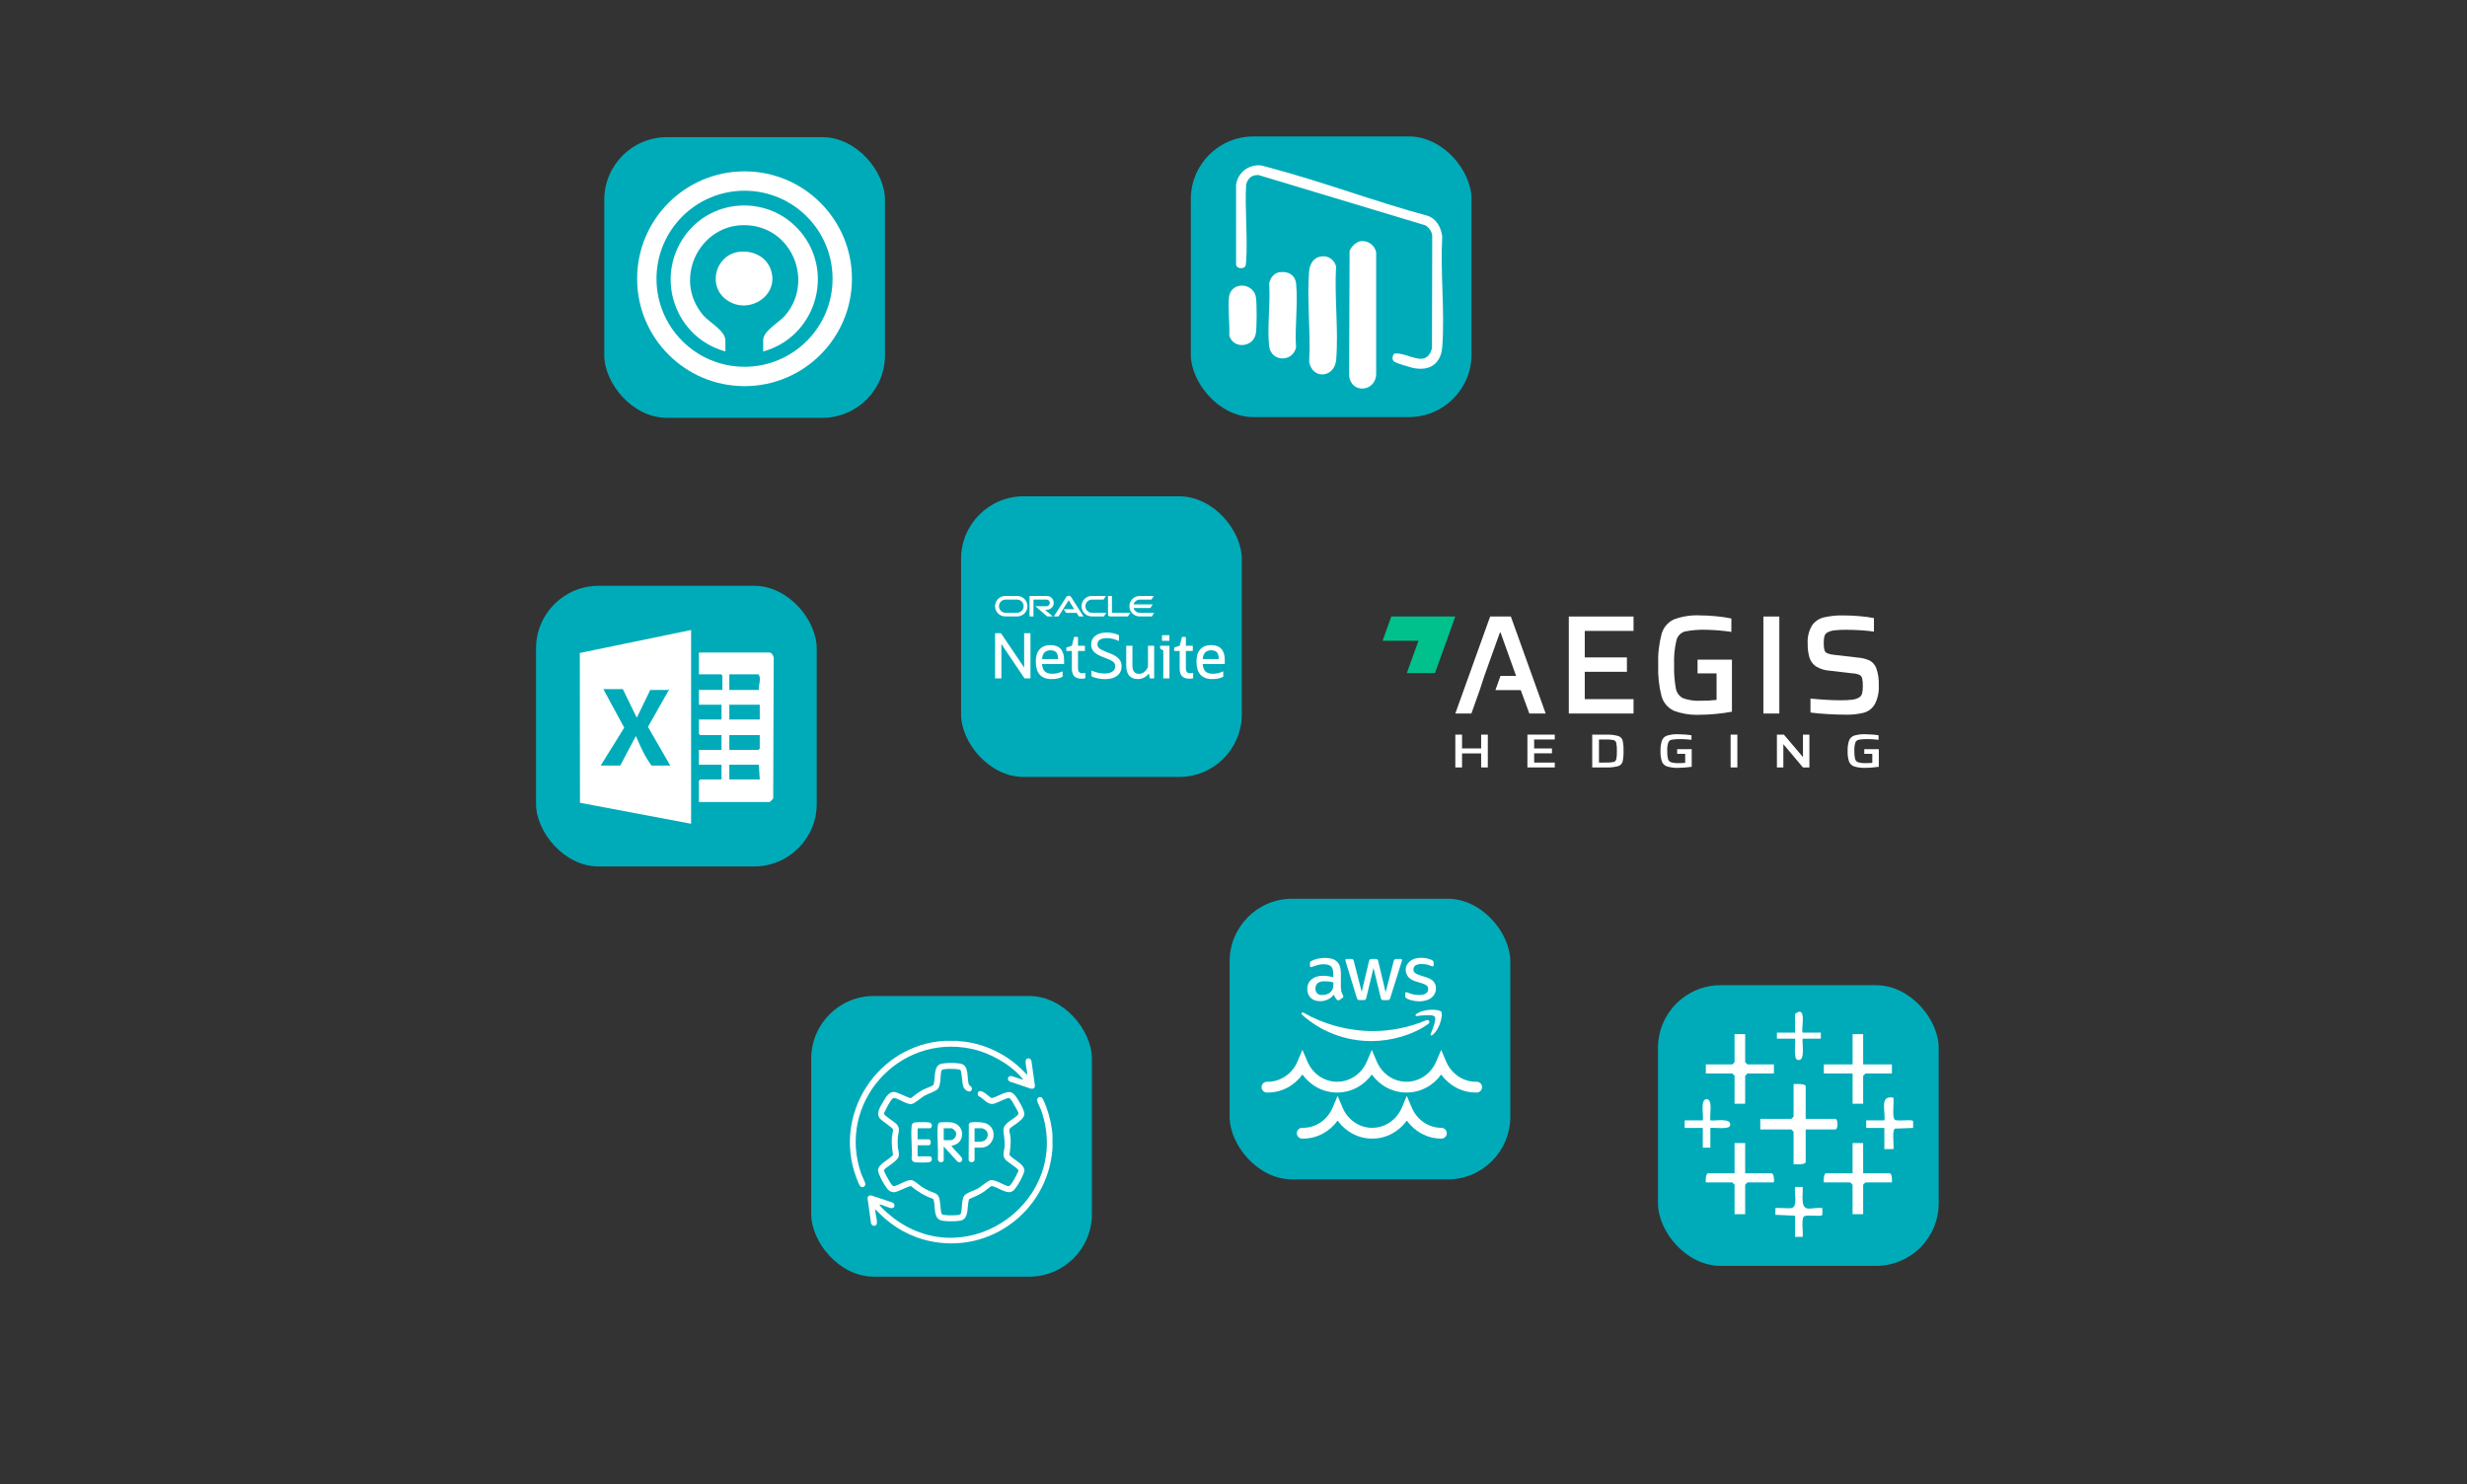 <?xml version="1.0" encoding="UTF-8"?><svg id="a" xmlns="http://www.w3.org/2000/svg" xmlns:xlink="http://www.w3.org/1999/xlink" viewBox="0 0 1080.26 650"><rect x="0" y="0" width="1080.26" height="650" fill="#333333" stroke="none"/><defs><style>.g{fill:none;}.h{fill-rule:evenodd;}.h,.i{fill:#fff;}.j{fill:#00c08b;}.k{clip-path:url(#d);}.l{clip-path:url(#c);}.m{clip-path:url(#b);}.n{fill:#00abb9;}</style><clipPath id="b"><rect class="g" x="593.37" y="233.42" width="240.54" height="135.3"/></clipPath><clipPath id="c"><rect class="g" x="593.37" y="233.42" width="240.54" height="135.3"/></clipPath><clipPath id="d"><rect class="g" x="569.35" y="419.44" width="62.67" height="36.49"/></clipPath></defs><rect class="n" x="234.72" y="256.54" width="122.91" height="122.91" rx="27.42" ry="27.42"/><path class="i" d="M302.62,275.89v84.85l-48.66-9.18-.07-65.6,48.73-10.07ZM272.75,301.77h-8.56l9.14,16.9-10.29,16.58h8.56l6.85-12.94c1.9,4.45,3.92,9.06,6.85,12.94h8.18l-9.75-16.93,9.37-16.55c-.14-.19-.48.38-.57.38h-7.8l-5.9,12.17-6.09-12.55Z"/><path class="i" d="M306.05,351.23v-9.32l.57-.57h9.32v-6.47h-9.89v-6.47h9.89v-6.47h-9.32l-.57-.57v-6.28h9.89v-6.47h-9.89v-6.47h10.27v-6.28l-.57-.57h-9.7v-9.51h31.01c.86,0,2,1.91,1.73,2.84l-.21,61.08c-.26.27-1.41,1.53-1.52,1.53h-31.01ZM332.3,302.15c-.32-2.21,1.3-4.93-.19-6.85h-12.75v6.85h12.94ZM332.68,308.62h-13.32v6.47h13.32v-6.47ZM332.68,321.93h-13.32v6.47h12.75l.57-.57v-5.9ZM332.3,334.87h-12.94v6.47h13.32l-.38-6.47Z"/><rect class="n" x="521.44" y="59.75" width="122.91" height="122.91" rx="27.42" ry="27.42"/><rect class="n" x="538.43" y="393.58" width="122.91" height="122.91" rx="27.42" ry="27.42"/><path class="i" d="M545.1,116.89c.46-.46.51-1.63.56-2.29.76-10.93-.63-22.71,0-33.74.72-2.81,2.46-4.36,5.44-4.2l73.09,22.02c1.53.94,2.77,2.67,2.96,4.49l-.11,49.42c-2.67,9.19-10.67,1.41-16.57,2.27-.85,1.2-1.17,2.84.32,3.67,1.2.67,6.03,2.12,7.58,2.5,3.7.91,8.14.67,10.71-2.46,1.62-1.97,2.28-4.2,2.47-6.74,1.16-15.54-.91-32.52-.02-48.22-.53-3.97-2.34-7.63-6.27-9.07-23.35-6.31-46.17-15-69.53-21.17-3.21-.85-4.54-1.5-7.89-.44-3.43,1.08-6.08,4.29-6.58,7.88v35.05c.13,1.76,2.86,1.99,3.85,1ZM595.46,105.7c-1.74.37-4.03,2.56-4.49,4.27l-.21,54.57c.83,8.13,11.8,7.1,11.84-.88v-53.03c-.5-3.29-3.81-5.64-7.14-4.93ZM578.84,112.26c-3.65.37-5.35,3.3-5.62,6.69-1,12.64.76,26.63.05,39.42,1.29,8.02,11.16,7.16,11.82-.83,1.08-13.03-.83-27.55-.04-40.75-.59-2.91-3.27-4.83-6.21-4.53ZM559.97,119.28c-2.29.47-3.93,2.72-4.22,4.98.6,8.67-.91,18.63-.04,27.14.73,7.09,10.11,7.45,11.81.85-.61-8.99.89-19.18.03-28.03-.39-3.96-3.85-5.71-7.58-4.94ZM539.64,126.77c-.68.68-1.36,2.17-1.47,3.13-.58,5.25.37,11.63.12,17,1.69,6.15,10.59,5.31,11.63-.88.45-2.7.48-13.36,0-16.01-.85-4.71-6.92-6.6-10.28-3.25Z"/><g class="m"><g class="l"><path class="i" d="M732.83,311.18c-2.6-1.25-4.52-3.56-5.28-6.34-1.14-4.44-1.62-9.03-1.45-13.61-.18-4.59.32-9.17,1.48-13.61.77-2.78,2.71-5.08,5.31-6.33,3.7-1.39,7.66-2,11.61-1.79,2.06,0,4.36.12,6.91.36,2.26.2,4.51.53,6.73.99v5.87c-3.54-.53-7.11-.83-10.69-.92-3.24-.13-6.48.12-9.66.74-1.83.53-3.23,1.99-3.7,3.83-.84,3.56-1.18,7.21-1.02,10.87-.11,3.44.15,6.89.77,10.28.32,1.82,1.47,3.38,3.12,4.23,2.47.89,5.1,1.27,7.72,1.11,2.33.04,4.66-.08,6.98-.36v-11.6h-8.33v-6.03h15.06v22.79c-2.14.42-4.51.75-7.1.99-2.6.24-4.86.36-6.79.36-.51.03-1.03.04-1.54.04-3.46,0-6.89-.62-10.13-1.84"/><path class="i" d="M808.04,312.97c-2.35,0-4.95-.08-7.79-.25-2.84-.16-5.33-.39-7.47-.68v-6.11c5.07.49,9.48.74,13.22.74,1.73.03,3.47-.06,5.19-.28,1.02-.11,2.01-.44,2.9-.96.64-.4,1.11-1.03,1.3-1.76.24-1.06.34-2.15.31-3.24.04-1.12-.06-2.24-.28-3.33-.15-.66-.58-1.22-1.17-1.54-.95-.41-1.96-.64-3-.68l-10.12-1.17c-2.11-.13-4.16-.77-5.96-1.88-1.35-.93-2.35-2.29-2.84-3.86-.57-1.99-.83-4.05-.77-6.11-.19-2.77.47-5.54,1.88-7.93,1.23-1.77,3.06-3.03,5.16-3.55,2.79-.64,5.65-.93,8.51-.87,2.39,0,4.84.11,7.35.34,2.05.16,4.09.44,6.11.84v5.92c-1.52-.25-3.41-.44-5.68-.59-2.27-.14-4.41-.22-6.42-.22-1.73-.02-3.47.06-5.19.25-1.03.09-2.04.39-2.96.86-.67.33-1.18.92-1.42,1.63-.24.98-.35,1.99-.31,3-.05,1.07.06,2.14.31,3.18.2.63.66,1.14,1.27,1.39,1,.37,2.05.6,3.12.68l10.19,1.18c1.78.12,3.52.54,5.15,1.27,1.35.7,2.4,1.88,2.93,3.3.87,2.41,1.25,4.97,1.12,7.53.19,2.92-.43,5.84-1.79,8.43-1.08,1.79-2.8,3.09-4.81,3.64-2.36.56-4.78.85-7.21.85-.27,0-.55,0-.82,0Z"/><rect class="i" x="772.16" y="269.99" width="6.98" height="42.48"/><polygon class="i" points="669.67 312.47 665.91 302.22 654.82 302.22 657.05 295.99 663.87 295.99 657.08 277.04 656.77 277.04 654.08 284.53 649.98 295.99 647.94 302.22 644.3 312.47 637.26 312.47 652.51 269.99 661.58 269.99 676.83 312.47 669.67 312.47"/><polygon class="i" points="686.96 312.47 686.96 269.99 715.3 269.99 715.3 276.29 693.94 276.29 693.94 287.9 712.4 287.9 712.4 294.2 693.94 294.2 693.94 306.17 715.3 306.17 715.3 312.47 686.96 312.47"/><polygon class="j" points="637.26 269.99 609.22 269.99 605.41 280.61 621.13 280.61 616.02 294.76 628.35 294.76 633.45 280.6 637.26 269.99"/><path class="i" d="M811.89,335.64c-1.02-.35-1.84-1.13-2.23-2.14-.48-1.49-.68-3.05-.61-4.61-.07-1.56.14-3.12.63-4.61.4-1.01,1.22-1.79,2.24-2.14,1.59-.47,3.25-.67,4.91-.6.87,0,1.84.04,2.93.13,1.08.08,2.02.2,2.84.33v1.98c-1.97-.21-3.47-.32-4.52-.31-1.37-.04-2.74.04-4.09.25-.71.13-1.31.62-1.57,1.3-.35,1.19-.5,2.44-.43,3.68-.05,1.17.06,2.34.33,3.48.18.66.67,1.2,1.32,1.43,1.06.3,2.16.43,3.26.38.98.01,1.97-.03,2.95-.12v-3.93h-3.52v-2.05h6.37v7.71c-.91.14-1.91.25-3,.33-1.09.08-2.05.13-2.87.12-1.67.07-3.34-.13-4.94-.61"/><path class="i" d="M729.95,335.64c-1.02-.35-1.84-1.13-2.23-2.14-.48-1.49-.68-3.05-.61-4.61-.07-1.56.14-3.12.63-4.61.4-1.01,1.22-1.79,2.24-2.14,1.59-.47,3.25-.68,4.91-.6.87,0,1.84.04,2.93.13,1.08.08,2.03.2,2.85.33v1.98c-1.97-.21-3.47-.32-4.52-.31-1.37-.04-2.74.04-4.09.25-.71.13-1.3.62-1.57,1.3-.35,1.19-.5,2.44-.43,3.68-.05,1.17.06,2.34.33,3.48.18.66.67,1.2,1.32,1.43,1.06.3,2.16.43,3.26.38.99.01,1.97-.03,2.95-.12v-3.93h-3.52v-2.05h6.37v7.71c-.91.14-1.91.25-3.01.33-1.1.08-2.05.12-2.87.12-1.67.07-3.33-.13-4.93-.61"/><polygon class="i" points="789.49 336.08 781 326.01 780.9 326.01 780.9 336.08 778.08 336.08 778.08 321.71 781.13 321.71 789.38 331.42 789.49 331.42 789.49 321.71 792.31 321.71 792.31 336.08 789.49 336.08"/><rect class="i" x="757.81" y="321.71" width="2.95" height="14.37"/><path class="i" d="M710.5,324.21c-.3-.94-1.05-1.66-2-1.93-1.76-.46-3.58-.65-5.39-.56h-5.9v14.37h5.9c1.81.08,3.63-.1,5.39-.56.95-.27,1.7-.99,2-1.93.34-1.54.48-3.12.42-4.7.06-1.58-.08-3.15-.42-4.69M707.72,332.55c-.14.59-.61,1.04-1.2,1.17-1.22.2-2.46.27-3.7.23h-2.66v-10.11h2.67c1.22-.05,2.45.03,3.66.24.6.14,1.07.6,1.23,1.19.24,1.19.34,2.41.29,3.62.05,1.22-.04,2.45-.28,3.65"/><polygon class="i" points="668.83 336.08 668.83 321.71 680.81 321.71 680.81 323.84 671.78 323.84 671.78 327.77 679.58 327.77 679.58 329.9 671.78 329.9 671.78 333.95 680.81 333.95 680.81 336.08 668.83 336.08"/><polygon class="i" points="648.57 336.08 648.57 329.94 640.21 329.94 640.21 336.08 637.26 336.08 637.26 321.71 640.21 321.71 640.21 327.75 648.57 327.75 648.57 321.71 651.49 321.71 651.49 336.08 648.57 336.08"/></g></g><g class="k"><path class="i" d="M587.22,432.69c0,.75.08,1.36.22,1.81.16.45.37.93.65,1.46.1.16.14.32.14.47,0,.2-.12.41-.39.61l-1.29.85c-.18.12-.37.18-.53.18-.2,0-.41-.1-.61-.28-.29-.3-.53-.63-.74-.95-.2-.34-.41-.73-.63-1.2-1.59,1.87-3.59,2.8-6.01,2.8-1.72,0-3.08-.49-4.09-1.46-1-.97-1.51-2.27-1.51-3.9,0-1.72.61-3.13,1.86-4.18,1.25-1.06,2.9-1.58,5-1.58.69,0,1.41.06,2.17.16.76.1,1.53.26,2.35.45v-1.48c0-1.54-.33-2.62-.96-3.25-.65-.63-1.76-.93-3.33-.93-.71,0-1.45.08-2.21.26-.76.18-1.49.41-2.21.69-.33.14-.57.22-.71.26-.14.04-.25.06-.33.06-.29,0-.43-.2-.43-.63v-.99c0-.32.04-.57.14-.71.1-.14.29-.28.57-.43.71-.37,1.57-.67,2.57-.91,1-.26,2.06-.39,3.19-.39,2.43,0,4.21.55,5.35,1.64,1.12,1.1,1.7,2.76,1.7,4.99v6.57h.04ZM578.93,435.77c.67,0,1.37-.12,2.1-.37.74-.24,1.39-.69,1.94-1.3.33-.39.57-.81.69-1.3.12-.49.2-1.08.2-1.77v-.85c-.59-.14-1.23-.26-1.88-.34-.65-.08-1.29-.12-1.92-.12-1.37,0-2.37.26-3.04.81-.67.55-1,1.32-1,2.33,0,.95.25,1.66.76,2.15.49.51,1.21.75,2.14.75h0ZM595.33,437.96c-.37,0-.61-.06-.78-.2-.16-.12-.31-.41-.43-.79l-4.8-15.69c-.12-.41-.18-.67-.18-.81,0-.32.16-.51.49-.51h2c.39,0,.65.06.8.2.16.12.29.41.41.79l3.43,13.43,3.19-13.43c.1-.41.22-.67.39-.79.16-.12.45-.2.82-.2h1.63c.39,0,.65.06.82.2.16.12.31.41.39.79l3.23,13.6,3.53-13.6c.12-.41.27-.67.41-.79.16-.12.43-.2.8-.2h1.9c.33,0,.51.16.51.51,0,.1-.02.2-.04.32-.02.12-.06.28-.14.51l-4.92,15.69c-.12.41-.27.67-.43.79-.16.12-.43.2-.78.2h-1.76c-.39,0-.65-.06-.82-.2-.16-.14-.31-.41-.39-.81l-3.17-13.09-3.15,13.07c-.1.41-.22.67-.39.81-.16.14-.45.2-.82.2h-1.76ZM621.58,438.51c-1.06,0-2.12-.12-3.15-.37-1.02-.24-1.82-.51-2.35-.81-.33-.18-.55-.39-.63-.57-.08-.18-.12-.39-.12-.57v-1.03c0-.43.16-.63.47-.63.12,0,.25.02.37.06.12.04.31.12.51.2.69.3,1.45.55,2.25.71.82.16,1.61.24,2.43.24,1.29,0,2.29-.22,2.98-.67.69-.45,1.06-1.1,1.06-1.93,0-.57-.18-1.03-.55-1.42-.37-.39-1.06-.73-2.06-1.06l-2.96-.91c-1.49-.47-2.59-1.16-3.27-2.07-.67-.89-1.02-1.89-1.02-2.94,0-.85.18-1.6.55-2.25.37-.65.86-1.22,1.47-1.66.61-.47,1.31-.81,2.12-1.06s1.67-.34,2.57-.34c.45,0,.92.02,1.37.08.47.06.9.14,1.33.22.41.1.8.2,1.16.32.37.12.65.24.86.37.29.16.49.32.61.51.12.16.18.39.18.67v.95c0,.43-.16.65-.47.65-.16,0-.43-.08-.78-.24-1.16-.53-2.47-.79-3.92-.79-1.16,0-2.08.18-2.72.57-.63.39-.96.97-.96,1.81,0,.57.2,1.06.61,1.44.41.39,1.16.77,2.25,1.12l2.9.91c1.47.47,2.53,1.12,3.17,1.95.63.83.94,1.79.94,2.84,0,.87-.18,1.66-.53,2.35-.37.69-.86,1.3-1.49,1.79-.63.51-1.39.87-2.27,1.14-.92.28-1.88.43-2.92.43h0Z"/><path class="h" d="M625.44,448.37c-6.72,4.93-16.48,7.55-24.88,7.55-11.77,0-22.37-4.32-30.37-11.51-.63-.57-.06-1.34.69-.89,8.66,4.99,19.34,8.02,30.39,8.02,7.46,0,15.65-1.54,23.18-4.71,1.12-.51,2.08.73.98,1.54h0Z"/><path class="h" d="M628.24,445.21c-.86-1.1-5.68-.53-7.86-.26-.65.08-.76-.49-.16-.91,3.84-2.68,10.15-1.91,10.89-1.01.74.91-.2,7.18-3.8,10.19-.55.47-1.08.22-.84-.39.82-2.01,2.63-6.53,1.78-7.61h0Z"/></g><path class="h" d="M600.69,459.76l2.17,5.11c2.24,5.27,7.26,8.86,13.02,8.86s10.78-3.6,13.02-8.86l2.17-5.11,2.17,5.11c2.24,5.27,7.26,8.86,13.02,8.86.1,0,.2,0,.3,0,1.3-.03,2.38,1.01,2.41,2.31.03,1.3-1.01,2.38-2.31,2.41-.13,0-.27,0-.4,0-6.25,0-11.75-3.12-15.19-7.89-3.44,4.77-8.95,7.89-15.19,7.89s-11.75-3.12-15.19-7.89c-3.44,4.77-8.95,7.89-15.19,7.89s-11.75-3.12-15.19-7.89c-3.44,4.77-8.95,7.89-15.19,7.89-.14,0-.27,0-.4,0-1.3-.03-2.34-1.11-2.31-2.41.03-1.3,1.11-2.34,2.41-2.31.1,0,.2,0,.3,0,5.76,0,10.78-3.6,13.02-8.86l2.17-5.11,2.17,5.11c2.24,5.27,7.26,8.86,13.02,8.86s10.78-3.6,13.02-8.86l2.17-5.11ZM616.02,479.92l2.17,5.13c2.23,5.27,7.24,8.86,12.98,8.86,1.3,0,2.36,1.06,2.36,2.36s-1.06,2.36-2.36,2.36c-6.23,0-11.72-3.12-15.15-7.88-3.44,4.76-8.92,7.88-15.15,7.88s-11.72-3.12-15.15-7.88c-3.44,4.76-8.92,7.88-15.15,7.88-.13,0-.27,0-.4,0-1.3-.03-2.34-1.11-2.31-2.41.03-1.3,1.11-2.34,2.41-2.31.1,0,.2,0,.3,0,5.74,0,10.74-3.59,12.98-8.86l2.17-5.13,2.17,5.13c2.23,5.27,7.24,8.86,12.98,8.86s10.74-3.59,12.98-8.86l2.17-5.13Z"/><rect class="n" x="726.01" y="431.45" width="122.91" height="122.91" rx="27.42" ry="27.42"/><path class="i" d="M790.68,489.98h12.92c1.36,0,1.36,4.64,0,4.64h-12.92v14.24c0,1.28-4.23,1.05-5.3.99v-14.24l-.99-.99h-13.58v-4.64h13.58l.99-.99v-14.24c1.07-.05,5.3-.29,5.3.99v14.24Z"/><path class="i" d="M764.18,500.58v13.25h11.59c1.02,0,1.17,3.03.99,3.98h-11.59l-.99.99v12.92h-4.64v-12.92l-.99-.99h-11.59c-.17-.95-.02-3.98.99-3.98h11.59v-13.25h4.64Z"/><path class="i" d="M815.85,500.58v13.25h11.59c1.02,0,1.17,3.03.99,3.98h-11.59l-.99.99v12.92h-4.64v-12.92l-.99-.99h-11.59c-.17-.95-.02-3.98.99-3.98h11.59v-13.25h4.64Z"/><polygon class="i" points="764.18 452.88 764.18 465.14 765.17 466.13 776.77 466.13 776.77 470.11 765.17 470.11 764.18 471.1 764.18 483.36 759.54 483.36 759.54 471.1 758.55 470.11 746.95 470.11 746.95 466.13 758.55 466.13 759.54 465.14 759.54 452.88 764.18 452.88"/><polygon class="i" points="815.85 452.88 815.85 466.13 828.44 466.13 828.44 470.11 816.85 470.11 815.85 471.1 815.85 483.36 811.22 483.36 811.22 470.11 798.63 470.11 798.63 466.13 811.22 466.13 811.22 452.88 815.85 452.88"/><path class="i" d="M825.13,493.96h-7.95s0-3.32,0-3.32h7.96c.63-4.01-2.37-11.14,3.97-9.94.33,1.93-.72,8.76.62,9.65s7.85-.37,8,.67v2.94s-8,.29-8,.29c-1.33.88-.31,7.13-.62,8.99h-3.98v-9.28Z"/><path class="i" d="M786.04,532.38l-8.62-.38v-2.94c.29-.28,5.67.25,6.97,0,3.05-.57,1.15-6.71,1.65-9.28h3.32c.13,2.07-.2,4.24,0,6.31.49,5.24,4.44,2.27,8.62,2.97v2.94c-.14,1.04-6.63-.24-8,.67s-.31,7.13-.62,8.99h-3.32v-9.28Z"/><path class="i" d="M748.94,490.65c1.98.32,9.64-1.32,8.61,2.31-.51,1.8-6.97.72-8.61,1v8.62s-3.31,0-3.31,0v-8.62s-7.95,0-7.95,0v-3.32h7.96c.42-1.96-1.27-9.28,1.65-9.28,2.92,0,1.23,7.31,1.65,9.29Z"/><path class="i" d="M789.35,452.22h7.96s0,2.64,0,2.64h-7.96c-.38,2.03,1.41,10.33-2.31,9.27-1.84-.52-.69-7.56-1-9.27h-7.96s0-2.64,0-2.64h7.96s-.03-8.18-.03-8.18c5.57-4.36,2.43,7.27,3.34,8.18Z"/><rect class="n" x="264.61" y="60.07" width="122.91" height="122.91" rx="27.42" ry="27.42"/><path class="i" d="M373.05,122.07c0,25.98-21.06,47.03-47.03,47.03s-47.03-21.06-47.03-47.03,21.06-47.03,47.03-47.03,47.03,21.06,47.03,47.03ZM364.57,122.07c0-21.29-17.26-38.55-38.55-38.55s-38.55,17.26-38.55,38.55,17.26,38.55,38.55,38.55,38.55-17.26,38.55-38.55Z"/><path class="i" d="M334.2,153.92v-5.06c0-3.9,6.9-7.66,9.37-10.44,12.46-14.04,4.41-36.95-14.24-39.58-21.84-3.07-35.67,22.72-21.28,39.36,2.61,3.01,9.58,6.65,9.58,10.87v4.84c-21.97-6.04-31.17-32.26-17.61-50.86,12.26-16.81,37.21-17.48,50.53-1.54,15.25,18.25,6.33,46.2-16.35,52.4Z"/><path class="i" d="M323.6,110.29c5.67-.71,11.53,1.79,13.72,7.27,4.61,11.55-9.3,20.67-19.02,13.86-8.79-6.15-5.02-19.83,5.31-21.13Z"/><rect class="n" x="420.84" y="217.34" width="122.91" height="122.91" rx="27.42" ry="27.42"/><g id="e"><path class="i" d="M499.16,268.37c-1.33,0-2.44-.9-2.8-2.11h7.37l1.02-1.58h-8.39c.35-1.23,1.46-2.11,2.8-2.11h5.06l1.01-1.58h-6.19c-2.47,0-4.48,2.01-4.48,4.49s2.01,4.48,4.48,4.48h5.33l1.01-1.58h-6.22,0ZM478.06,269.95h5.33l1.01-1.58h-6.21c-1.61,0-2.91-1.3-2.91-2.9s1.3-2.9,2.91-2.9h5.05l1.03-1.59h-6.2c-2.48,0-4.49,2.01-4.49,4.49s2.01,4.48,4.49,4.48M445.32,268.37h-4.98c-1.6,0-2.9-1.3-2.9-2.9s1.3-2.9,2.9-2.9h4.98c1.6,0,2.91,1.3,2.91,2.9s-1.3,2.9-2.91,2.9M440.22,269.95h5.21c2.48,0,4.48-2.01,4.48-4.48s-2-4.49-4.49-4.49h-5.21c-2.48,0-4.49,2-4.49,4.49s2.01,4.48,4.49,4.48h0ZM458.38,267.04c1.68,0,3.03-1.36,3.03-3.03s-1.35-3.03-3.04-3.03h-7.55v8.97h1.72v-7.38h5.71c.8,0,1.45.65,1.45,1.45s-.65,1.46-1.45,1.46h-4.86l5.15,4.48h2.5l-3.45-2.9h.78M486.9,268.37v-7.39h-1.72v8.12c0,.22.1.44.26.59.16.17.39.26.62.26h7.86l1.03-1.58h-8.04ZM465.79,266.79h4.6l-2.43-3.92-4.46,7.08h-2.04l5.44-8.5c.23-.35.63-.55,1.07-.55s.81.2,1.05.54l5.45,8.52h-2.03l-.96-1.58h-4.66l-1.02-1.58h0Z"/><polygon class="i" points="448.46 292.36 438.36 277.37 438.31 277.31 435.73 277.31 435.73 297.09 438.49 297.09 438.49 282.04 448.59 297.02 448.64 297.09 451.22 297.09 451.22 277.31 448.46 277.31 448.46 292.36"/><path class="i" d="M474.48,294.78c-.19.02-.4.03-.6.03-1.24,0-1.84-.7-1.84-2.16v-7.57h3.03v-2.28h-3.03v-3.86h-1.71l-.97,3.84-2.43.81v1.48h2.41v7.6c0,1.53.34,2.69,1,3.42.69.74,1.76,1.12,3.16,1.12.29,0,.56-.01.81-.03.27-.02.54-.06.8-.11l.12-.03v-2.37l-.16.02c-.18.02-.38.05-.59.08h0Z"/><path class="i" d="M502.67,292.03c-.37.93-.92,1.68-1.63,2.24-.7.55-1.46.83-2.27.83-.95,0-1.68-.31-2.16-.91-.49-.61-.74-1.51-.74-2.67v-8.73h-2.71v8.81c0,1.85.44,3.29,1.3,4.28.89.99,2.14,1.5,3.73,1.5,1.04,0,2.01-.24,2.88-.71.79-.42,1.47-1.01,2.02-1.74l.39,2.16h1.91v-14.28h-2.71v9.23h0Z"/><polygon class="i" points="507.99 284.02 509.39 284.91 509.39 297.09 512.09 297.09 512.09 282.8 507.99 282.8 507.99 284.02"/><rect class="i" x="508.82" y="278.17" width="3.24" height="2.46"/><path class="i" d="M521.71,294.78c-.19.02-.4.03-.6.03-1.24,0-1.84-.7-1.84-2.16v-7.57h3.03v-2.28h-3.03v-3.86h-1.71l-.97,3.84-2.44.81v1.48h2.41v7.6c0,1.53.34,2.69,1.01,3.42.69.74,1.76,1.12,3.16,1.12.29,0,.56-.01.81-.03.27-.02.54-.06.8-.11l.12-.03v-2.37l-.16.02c-.18.02-.38.05-.59.08h0Z"/><path class="i" d="M536.32,289.12c0-4.39-2.02-6.61-5.99-6.61-2.05,0-3.66.63-4.77,1.87-1.12,1.27-1.64,3-1.64,5.43s.58,4.36,1.72,5.65c1.17,1.28,2.9,1.93,5.14,1.93.99,0,1.91-.09,2.74-.27.85-.18,1.54-.43,2.06-.74l.07-.05v-2.35l-.21.1c-.73.33-1.46.58-2.17.74s-1.46.24-2.25.24c-1.4,0-2.47-.35-3.17-1.03-.68-.68-1.09-1.76-1.21-3.21h9.67v-1.7h0ZM526.65,288.62c.09-1.22.43-2.17,1.02-2.81.63-.68,1.52-1.03,2.66-1.03h0c1.2,0,2.06.31,2.57.92.51.59.77,1.57.79,2.92h-7.04Z"/><path class="i" d="M459.97,282.51c-2.05,0-3.66.63-4.77,1.87-1.12,1.27-1.64,3-1.64,5.43s.58,4.36,1.73,5.65c1.17,1.28,2.9,1.93,5.14,1.93.99,0,1.91-.09,2.74-.27.85-.18,1.54-.43,2.06-.74l.07-.05v-2.35l-.21.1c-.73.33-1.46.58-2.17.74s-1.46.24-2.25.24c-1.4,0-2.47-.35-3.17-1.03-.68-.68-1.09-1.76-1.21-3.21h9.67v-1.7c0-4.39-2.02-6.61-5.99-6.61h0ZM456.29,288.62c.09-1.22.43-2.17,1.02-2.81.63-.68,1.52-1.03,2.66-1.03h0c1.2,0,2.06.31,2.57.92.51.59.77,1.57.79,2.92h-7.04Z"/><path class="i" d="M489.91,288.51c-.76-.89-2.06-1.69-3.86-2.4l-2.06-.8c-1.28-.51-2.19-1-2.69-1.45-.49-.44-.73-.96-.73-1.58,0-1.9,1.38-2.83,4.22-2.83,1.51,0,3.18.39,4.98,1.17l.21.09v-2.51l-.08-.04c-.67-.36-1.48-.65-2.42-.84-.94-.22-1.86-.33-2.74-.33-2.13,0-3.84.48-5.07,1.42-1.25.96-1.88,2.27-1.88,3.92,0,1.16.39,2.18,1.17,3.05.78.83,2.06,1.6,3.81,2.29l2.07.8c1.33.51,2.26,1.02,2.77,1.5.49.47.73,1.07.73,1.8,0,1-.4,1.76-1.22,2.32-.81.57-1.97.86-3.42.86-1.76,0-3.64-.4-5.57-1.2l-.2-.08v2.51l.08.04c.46.22,1.02.42,1.66.6.65.18,1.35.33,2.08.43.75.11,1.48.16,2.16.16,2.26,0,4.04-.5,5.29-1.48,1.28-1.01,1.93-2.43,1.93-4.22,0-1.25-.4-2.32-1.19-3.2h-.01Z"/></g><rect class="n" x="355.22" y="436.18" width="122.91" height="122.91" rx="27.42" ry="27.42"/><g id="f"><path class="i" d="M419.3,455.81c.97.27,2.13.23,3.18.37,10.5,1.4,20.22,6.66,27.22,14.52.38-1.5-1.21-5.63-.35-6.75.68-.89,2.02-.38,2.3.64l1.54,10.91c-.07,1.1-.86,1.48-1.89,1.22l-9.2-3.1c-1.09-.59-.95-2.24.34-2.4.92-.11,5.23,1.76,5.44,1.55.08-.33-.18-.41-.35-.61-5.14-6.22-14.3-11.2-22.14-12.85-32.02-6.76-59.24,24.02-48.19,54.95.34.94,1.66,3.49,1.73,4.17.13,1.22-1.36,1.98-2.25,1.03-.54-.58-1.41-2.95-1.73-3.81-10.36-27.8,9.32-58.13,38.8-59.85h5.54Z"/><path class="i" d="M460.87,497.39v5.54c-2,28.36-29.51,47.92-57.12,39.71-7.89-2.35-14.89-6.98-20.39-13.04-.32,1.81.87,4.4.6,6.14-.23,1.49-2.16,1.4-2.55-.03l-1.54-11.03c.21-1.03.74-1.26,1.75-1.13l9.34,3.13c1.02.53.99,2.11-.19,2.37-1.24.26-3.97-1.36-5.33-1.52-.33-.04-.34.09-.17.35.89,1.39,4.88,4.7,6.34,5.79,32.85,24.4,77.65-8.39,64.43-47.1-.43-1.25-1.67-3.5-1.88-4.54-.25-1.25,1.16-2.12,2.14-1.26.48.43,1.49,3.02,1.77,3.77,1.5,3.97,2.57,8.67,2.82,12.86Z"/><path class="i" d="M425.31,477.59c-.94,1.17-2.82-.33-3.34-1.33-.78-1.52-.7-7.05-1.47-7.71-.51-.45-4.41-.49-5.28-.45-.55.03-1.74.12-2.21.22-.28.06-.69.31-.78.6-.53,2.07-.22,6.08-1.42,7.76-.91,1.27-4.4,2.26-6,3.18-1.47.84-4.36,3.51-5.71,3.66-.61.06-1.06-.1-1.62-.26-1.76-.51-4.14-2.07-5.76-2.39-.93-.18-1.54,1.04-2.01,1.73-1.03,1.52-1.77,3.23-2.6,4.86-.04.14,0,.26.04.4.28.9,4.62,3.47,5.54,4.52,1.7,1.93.58,3.76.44,5.95-.07,1.12-.07,2.7,0,3.82.1,1.44.76,2.92.35,4.34-.69,2.38-6.2,4.83-6.39,6.09-.08.53,2.2,4.54,2.67,5.23.4.57,1,1.67,1.72,1.67,2.06-.43,5.6-2.9,7.6-2.68,1.41.15,3.44,2.26,4.73,3.07,1.04.66,2.18,1.21,3.28,1.74,1.32.63,2.78.73,3.7,2.02,1.22,1.7.89,7.3,1.64,8.06.34.34,2.02.47,2.61.51,1.3.08,3.74.06,4.99-.21.29-.06.56-.25.69-.52.71-2.06.27-6.02,1.44-7.74.92-1.37,4.43-2.33,6.08-3.27,1.47-.84,4.36-3.51,5.71-3.66,1.89-.2,5.46,2.12,7.38,2.64.92.2,1.55-1.05,2.01-1.73,1.03-1.52,1.77-3.23,2.6-4.86.04-.14,0-.26-.04-.4-.28-.9-4.62-3.47-5.54-4.52-1.71-1.93-.58-3.91-.44-6.12.16-2.55-.41-4.46-.53-6.77-.16-3.09,4.09-4.64,5.98-6.49.37-.37.68-.63.54-1.21-.13-.51-1.08-2.2-1.4-2.78-.43-.79-1.59-2.83-2.16-3.38-.19-.18-.42-.31-.68-.34-.74-.09-5.01,2.13-6.22,2.46-3.04.83-4.5-2.1-6.97-3.32-.58-.51-.41-1.88.33-2.09,1.77-.51,3.94,2.32,5.47,3.03,2.13-.57,4.23-1.95,6.33-2.5,1.68-.43,2.67-.07,3.8,1.22,1.21,1.36,4.27,6.58,4.15,8.28-.21,3.02-6.39,5.4-6.58,6.79-.08.58.48,2.73.53,3.62.15,2.49-.12,4.97-.5,7.42,1.56,2.08,6.35,3.85,6.54,6.65.12,1.73-3.55,8.2-5.02,9.15-1.37.88-2.46.54-3.85.05-1.47-.52-3.77-1.89-5.15-2.15-.23-.04-.28-.06-.51.02-.4.13-2.49,1.98-3.15,2.41-2.07,1.37-4.23,2.23-6.47,3.23-1.21,2.98.3,8.78-4.03,9.48-2.15.35-5.56.35-7.71,0-4.18-.68-2.95-6.05-3.81-9.01-.08-.26-.16-.48-.41-.63-3.56-1.22-6.66-3.15-9.55-5.53-.74-.15-5.66,2.48-7.14,2.67-.66.09-1.68-.18-2.25-.54-1.48-.95-5.14-7.4-5.02-9.15.2-2.81,4.99-4.55,6.55-6.65-.4-2.45-.65-4.93-.5-7.42.05-.95.59-2.95.53-3.63-.08-.84-5.04-3.84-5.89-5.03-1.62-2.26.37-5.19,1.59-7.24,1.08-1.81,2.52-4.53,4.99-4.21,1.51.19,6.37,2.83,7.14,2.67,1.69-1.29,3.34-2.62,5.21-3.63.91-.5,4.04-1.6,4.44-1.97.19-.18.24-.31.31-.55.84-2.85-.31-8.28,3.67-8.97,2.22-.39,5.77-.39,7.99,0,3.99.7,2.82,6.12,3.67,8.97.24.82,2.24,1.47,1.12,2.85Z"/><path class="i" d="M413.24,508.21c-.26.93-2.33,1.28-2.58-.54.29-4.68-.45-9.94-.02-14.54.09-.93.26-1.52,1.3-1.64s3.27-.09,4.34,0c6.45.55,6.81,9.37.43,10.23-.07.26.07.29.17.43,1.13,1.62,3.03,3.15,4.23,4.78.79,1.36-.64,2.72-1.89,1.72l-5.98-6.58v6.15ZM413.24,494.1v4.94l.26.26h2.77c1.47,0,2.86-1.93,2.35-3.39-.21-.6-1.43-1.81-2-1.81h-3.38Z"/><path class="i" d="M426.75,502.58v5.28c0,1.27-2.25,1.57-2.59.17l.08-15.84c.26-.34.61-.62,1.05-.69,1.77-.28,5.6-.14,7.16.78,4.76,2.82,2.65,10.29-2.84,10.29h-2.86ZM426.75,499.99h2.86c.06,0,.94-.25,1.08-.31,2.07-.84,2.52-3.77.63-5.03-.14-.1-1.11-.55-1.19-.55h-3.38v5.89Z"/><path class="i" d="M401.8,498.95h4.94c1.11,0,1.11,2.6,0,2.6h-4.94v4.59l.26.26h5.2c.82,0,1.4,2.24-.39,2.56-1.07.19-5.07.18-6.18.03-.88-.12-1.51-.69-1.5-1.62.33-4.58-.41-9.71,0-14.22.08-.86.43-1.43,1.35-1.6,1.07-.19,5.07-.18,6.18-.03,1.99.28,1.35,2.58.54,2.58h-5.2l-.26.26v4.59Z"/></g></svg>